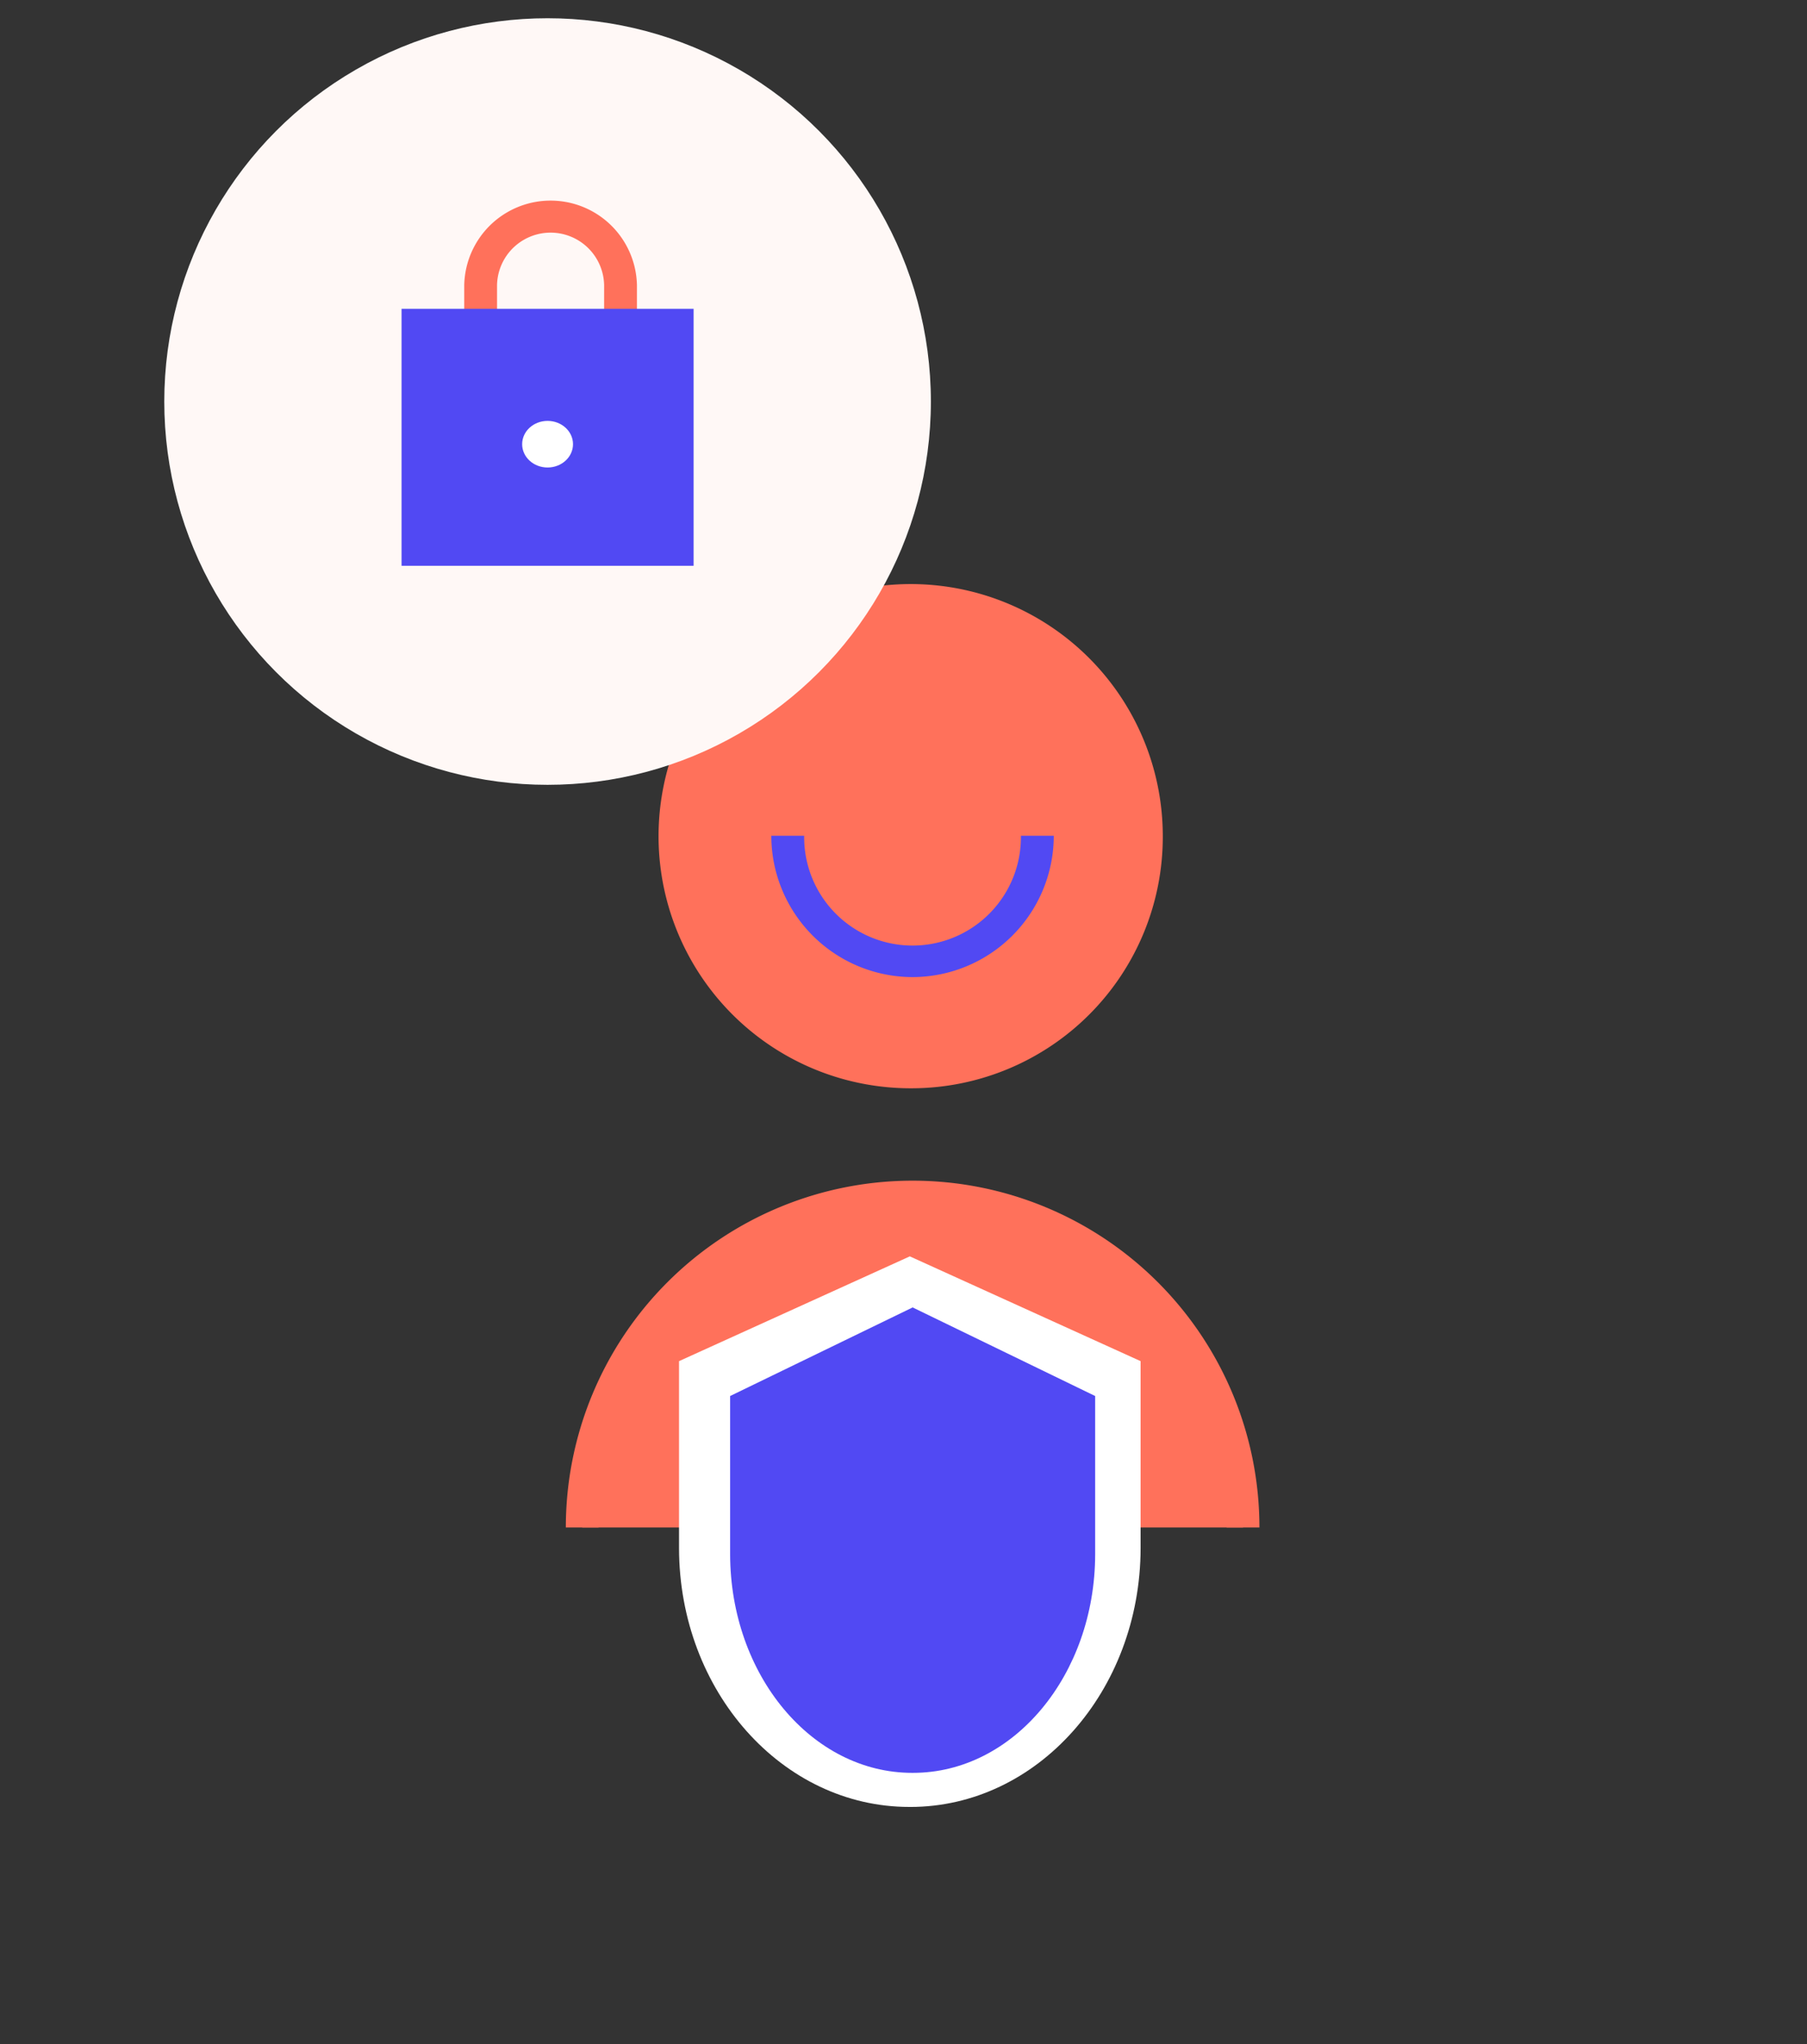 <svg xmlns="http://www.w3.org/2000/svg" xmlns:xlink="http://www.w3.org/1999/xlink" width="99" height="112" viewBox="0 0 99 112"><rect x="0" y="0" width="99" height="112" fill="#333333" stroke="none"/><defs><clipPath id="a"><rect width="99" height="112" transform="translate(9548 -2)" fill="none" stroke="#707070" stroke-width="1"/></clipPath></defs><g transform="translate(-9548 2)" clip-path="url(#a)"><g transform="translate(8820 -1691)"><g transform="translate(759 1721)"><g transform="translate(0 0)"><g transform="translate(5.293)"><ellipse cx="12.804" cy="12.911" rx="12.804" ry="12.911" transform="translate(0.902 0.902)" fill="#ff715b"/><path d="M1112.109,317.67a13.813,13.813,0,1,1,13.707-13.813A13.776,13.776,0,0,1,1112.109,317.67Zm0-25.822a12.009,12.009,0,1,0,11.916,12.009A11.977,11.977,0,0,0,1112.109,291.848Z" transform="translate(-1098.403 -290.044)" fill="#ff715b"/></g><g transform="translate(0 32.582)"><path d="M1089.128,379.113a18.1,18.1,0,1,1,36.2,0" transform="translate(-1088.226 -360.007)" fill="#ff715b"/><path d="M1125.223,378.109h-1.794a17.206,17.206,0,1,0-34.412,0h-1.794a19,19,0,1,1,38,0Z" transform="translate(-1087.223 -359.003)" fill="#ff715b"/></g><g transform="translate(11.258 13.792)"><path d="M1118.968,326.961a7.751,7.751,0,0,1-7.741-7.742h1.8a5.938,5.938,0,1,0,11.875,0h1.8A7.751,7.751,0,0,1,1118.968,326.961Z" transform="translate(-1111.227 -319.219)" fill="#5149f3"/></g></g><path d="M12.67,30.165h-.053C5.66,30.166.014,23.826,0,15.994V5.741L12.644,0,25.288,5.741V15.994c-.014,7.832-5.66,14.171-12.617,14.172Z" transform="translate(6.202 36.835)" fill="#fff"/><path d="M10.021,25.5H9.979C4.477,25.5.011,20.142,0,13.52V4.854L10,0,20,4.854V13.52c-.011,6.621-4.477,11.98-9.98,11.98Z" transform="translate(9.001 39.633)" fill="#5149f3"/></g><g transform="translate(737 1690)"><circle cx="21" cy="21" r="21" transform="translate(0 0)" fill="#fff8f6"/><g transform="translate(13 10)"><path d="M20.431,9.711V7.86a4.732,4.732,0,0,0-9.462,0v1.85Zm-1.8,0H12.766V7.86a2.934,2.934,0,0,1,5.867,0Z" transform="translate(-7.535 -3.234)" fill="#ff715b"/><rect width="16" height="14.079" transform="translate(0 5.921)" fill="#5149f3"/><ellipse cx="1.393" cy="1.277" rx="1.393" ry="1.277" transform="translate(6.607 12.06)" fill="#fff"/></g></g></g></g></svg>